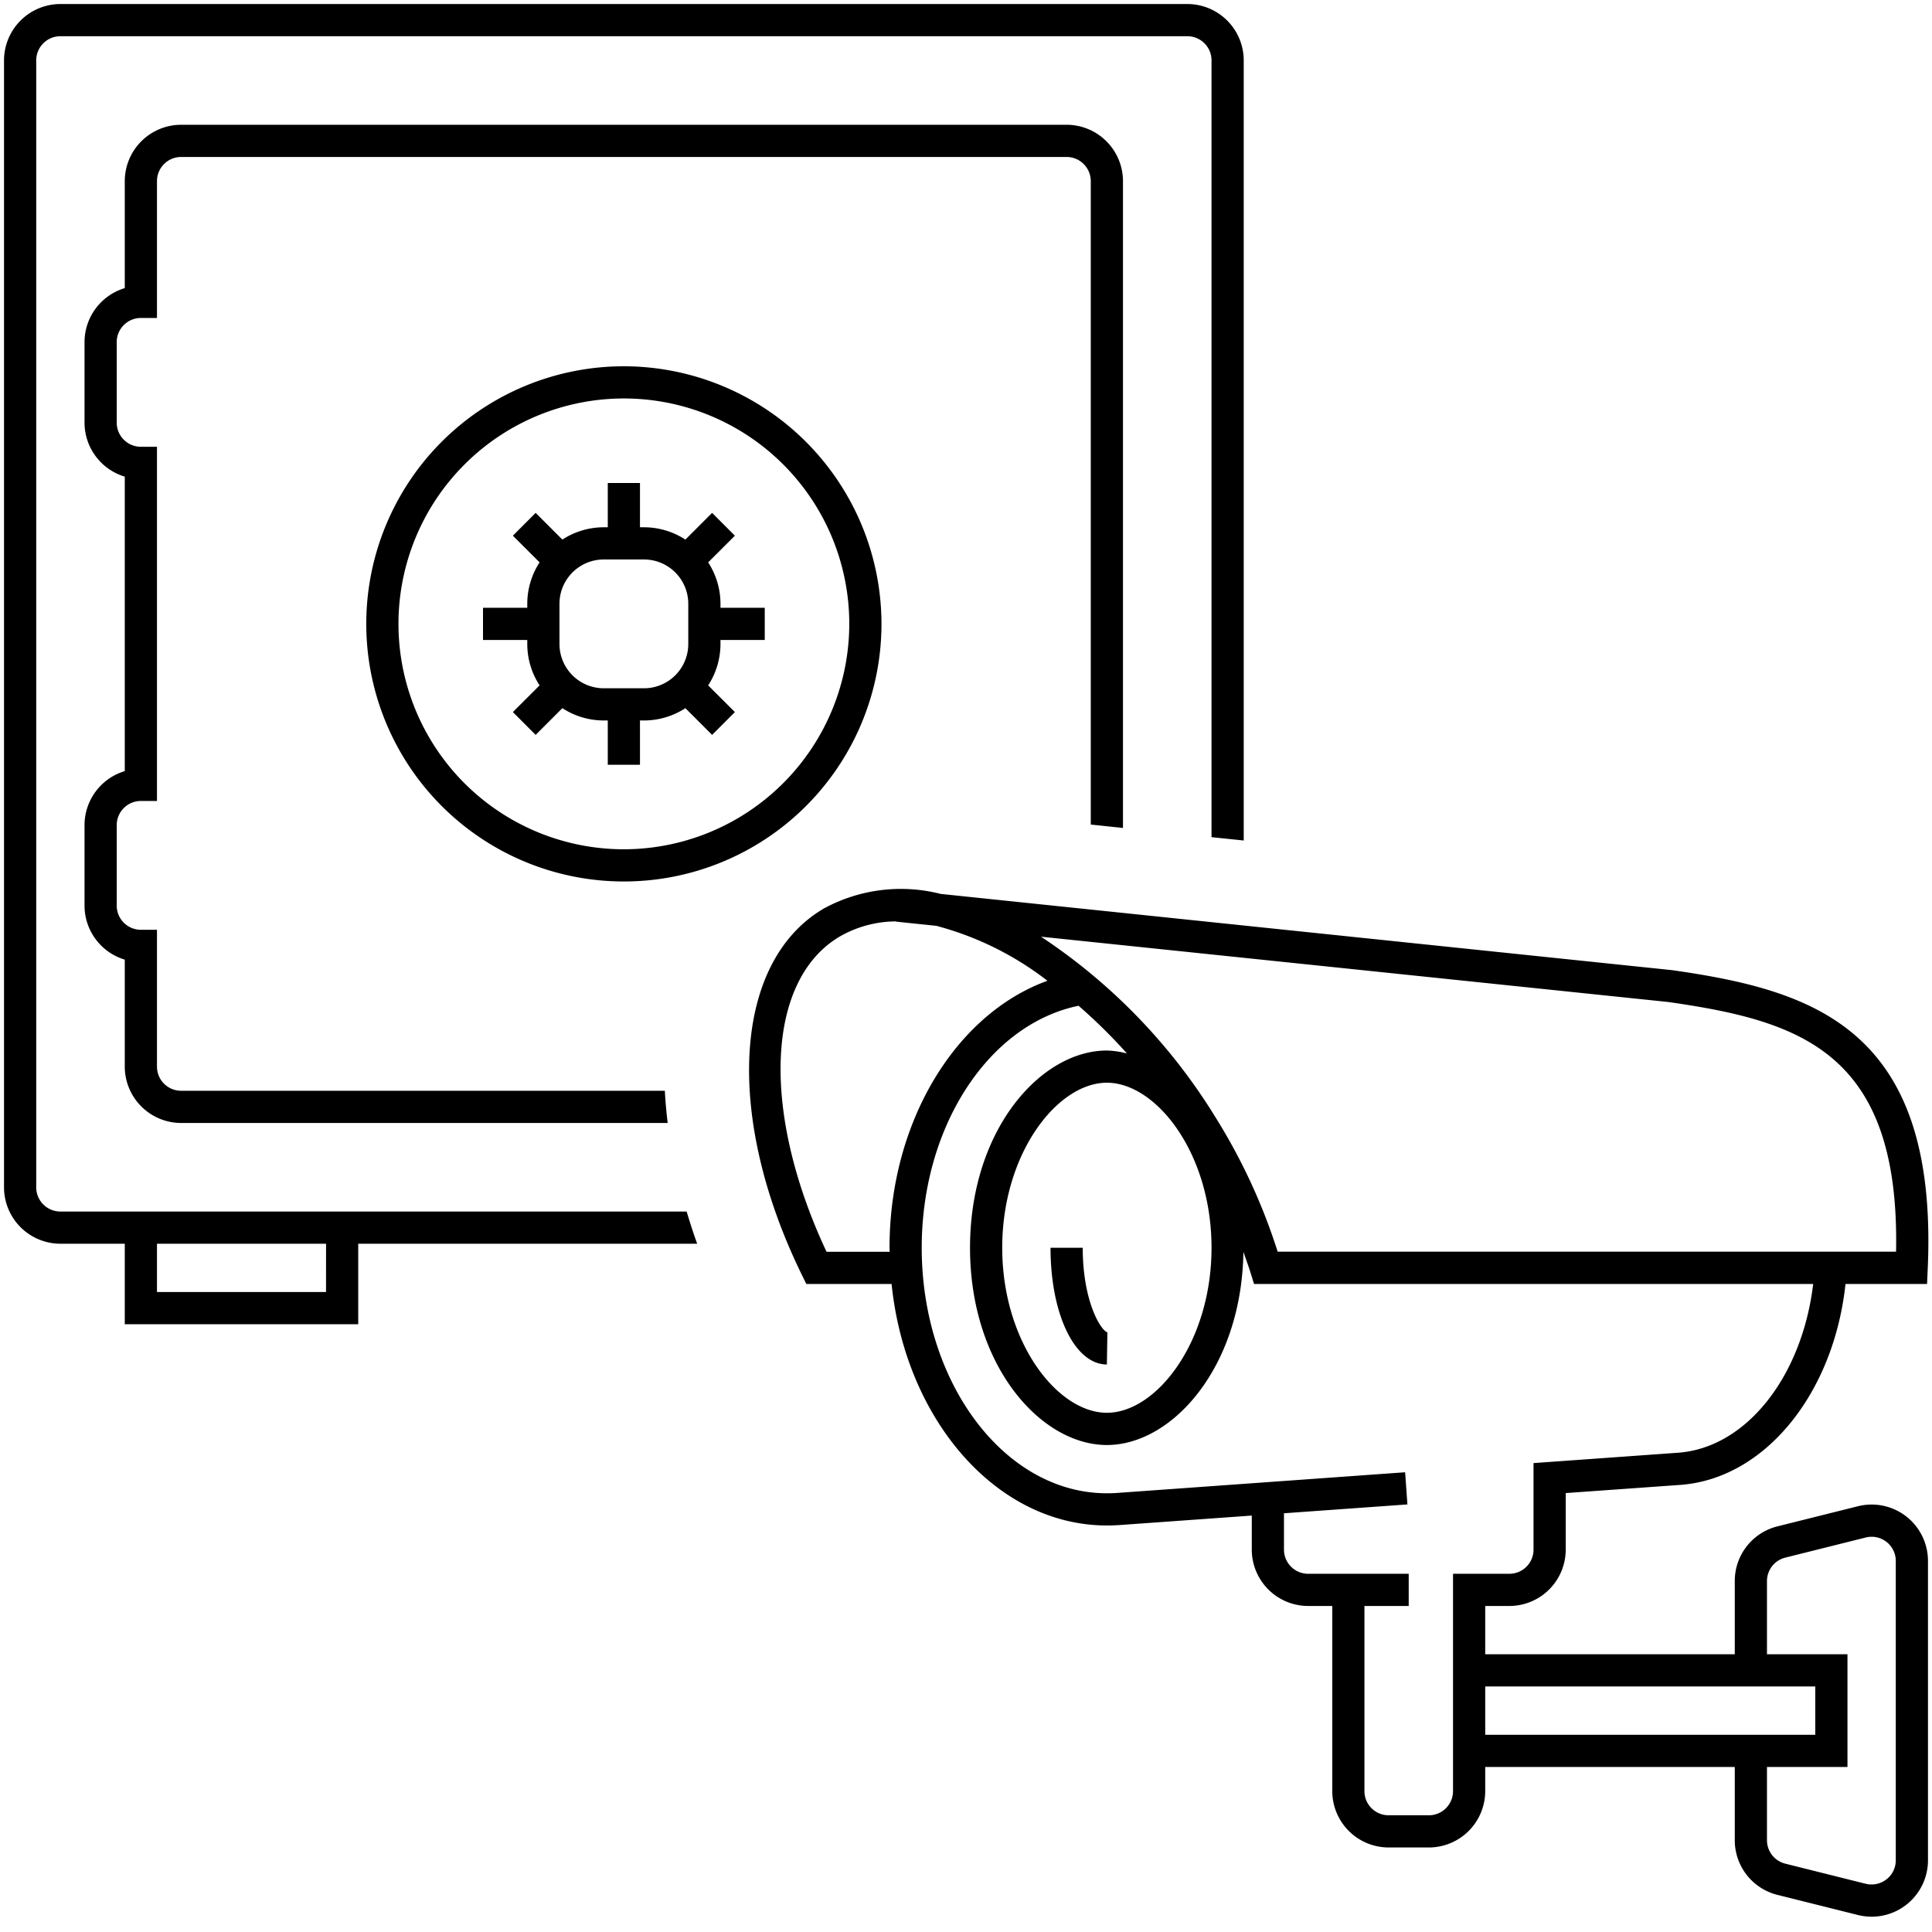 <svg id="icon-ui-svg" xmlns="http://www.w3.org/2000/svg" viewBox="0 0 48 48"><path d="M3.1 26.5v-2.658a1.403 1.403 0 0 1-1-1.342v-2a1.403 1.403 0 0 1 1-1.342v-7.316a1.403 1.403 0 0 1-1-1.342v-2a1.403 1.403 0 0 1 1-1.342V4.5a1.402 1.402 0 0 1 1.4-1.4h22a1.402 1.402 0 0 1 1.4 1.4v16.07l-.8-.084V4.5a.6.6 0 0 0-.6-.6h-22a.6.6 0 0 0-.6.6v3.4h-.4a.6.6 0 0 0-.6.6v2a.6.6 0 0 0 .6.6h.4v8.8h-.4a.6.6 0 0 0-.6.6v2a.6.6 0 0 0 .6.6h.4v3.4a.6.6 0 0 0 .6.6h12.018c.013.262.038.53.07.8H4.5a1.402 1.402 0 0 1-1.4-1.4zm14.8-11.4H19v.8h-1.1v.1a1.886 1.886 0 0 1-.306 1.028l.664.663-.566.567-.664-.664A1.885 1.885 0 0 1 16 17.9h-.1V19h-.8v-1.1H15a1.885 1.885 0 0 1-1.028-.306l-.664.664-.566-.567.664-.663A1.886 1.886 0 0 1 13.1 16v-.1H12v-.8h1.1V15a1.886 1.886 0 0 1 .306-1.028l-.664-.663.566-.567.664.664A1.885 1.885 0 0 1 15 13.1h.1V12h.8v1.1h.1a1.885 1.885 0 0 1 1.028.306l.664-.664.566.567-.664.663A1.886 1.886 0 0 1 17.9 15zm-.8-.1a1.101 1.101 0 0 0-1.1-1.1h-1a1.101 1.101 0 0 0-1.1 1.1v1a1.101 1.101 0 0 0 1.1 1.1h1a1.101 1.101 0 0 0 1.1-1.1zm4.8.5a6.4 6.4 0 1 1-6.4-6.4 6.407 6.407 0 0 1 6.4 6.4zm-.8 0a5.6 5.6 0 1 0-5.6 5.6 5.606 5.606 0 0 0 5.6-5.6zm-3.779 15.4H8.9v2H3.1v-2H1.5a1.402 1.402 0 0 1-1.4-1.4v-28A1.402 1.402 0 0 1 1.5.1h28a1.402 1.402 0 0 1 1.4 1.4v19.382l-.8-.083V1.5a.6.6 0 0 0-.6-.6h-28a.6.6 0 0 0-.6.6v28a.6.6 0 0 0 .6.6h15.559c.08.265.165.532.262.8zm-9.22 0H3.9v1.2h4.2z" id="icon-ui-svg--base"/><path d="M27.513 33.102l-.013.798c-.798 0-1.4-1.247-1.4-2.9h.8c0 1.325.444 2.05.613 2.102zm20.387 5.68v7.437a1.401 1.401 0 0 1-1.397 1.401 1.458 1.458 0 0 1-.342-.042l-2-.5a1.398 1.398 0 0 1-1.061-1.36V43.9h-6.2v.6a1.402 1.402 0 0 1-1.4 1.4h-1a1.402 1.402 0 0 1-1.4-1.4v-4.6h-.6a1.402 1.402 0 0 1-1.4-1.4v-.846l-3.292.236c-.101.006-.204.01-.308.01-2.738 0-5.001-2.62-5.349-6h-2.118l-.11-.224c-1.939-3.962-1.708-7.792.55-9.107a4.002 4.002 0 0 1 2.897-.36l18.171 1.894c3.506.5 6.618 1.442 6.353 7.415l-.017.382h-2.026c-.292 2.72-2 4.841-4.107 4.992l-2.844.203V38.5a1.402 1.402 0 0 1-1.4 1.4h-.6v1.2h6.2V39.28a1.398 1.398 0 0 1 1.06-1.358l2-.5a1.4 1.4 0 0 1 1.74 1.358zM25.864 23.272a14.428 14.428 0 0 1 4.328 4.476 14.65 14.65 0 0 1 1.551 3.35h15.364c.099-4.975-2.399-5.737-5.664-6.204zM27.5 26.9c-1.228 0-2.6 1.753-2.6 4.1s1.372 4.1 2.6 4.1 2.6-1.753 2.6-4.1-1.372-4.1-2.6-4.1zm-5.396 4.2c0-.034-.004-.066-.004-.1 0-3.123 1.639-5.806 3.923-6.633a7.735 7.735 0 0 0-2.76-1.365l-1-.104v-.006a2.827 2.827 0 0 0-1.388.369c-1.845 1.075-1.978 4.347-.34 7.839zM36.1 43.9v-4.8h1.4a.6.6 0 0 0 .6-.6v-2.15l3.587-.257c1.7-.12 3.086-1.896 3.361-4.193H31.156l-.087-.282c-.056-.178-.118-.345-.177-.517-.041 2.873-1.77 4.8-3.392 4.8-1.642 0-3.4-1.97-3.4-4.901s1.758-4.9 3.4-4.9a2.199 2.199 0 0 1 .499.073 13.551 13.551 0 0 0-1.202-1.185c-2.23.458-3.897 2.994-3.897 6.012 0 3.363 2.063 6.1 4.6 6.1.084 0 .167-.002.25-.008l7.16-.514.057.799-3.067.22v.903a.6.6 0 0 0 .6.6h2.499v.8h-1.1v4.6a.6.6 0 0 0 .601.6h1a.6.6 0 0 0 .6-.6zm.8-.8h8.2v-1.2h-8.2zm10.2-4.319a.6.6 0 0 0-.747-.582l-1.999.5a.6.6 0 0 0-.454.582V41.1h2v2.8h-2v1.819a.6.6 0 0 0 .454.583l2 .5a.606.606 0 0 0 .515-.11.597.597 0 0 0 .231-.473z" id="icon-ui-svg--primary"/></svg>